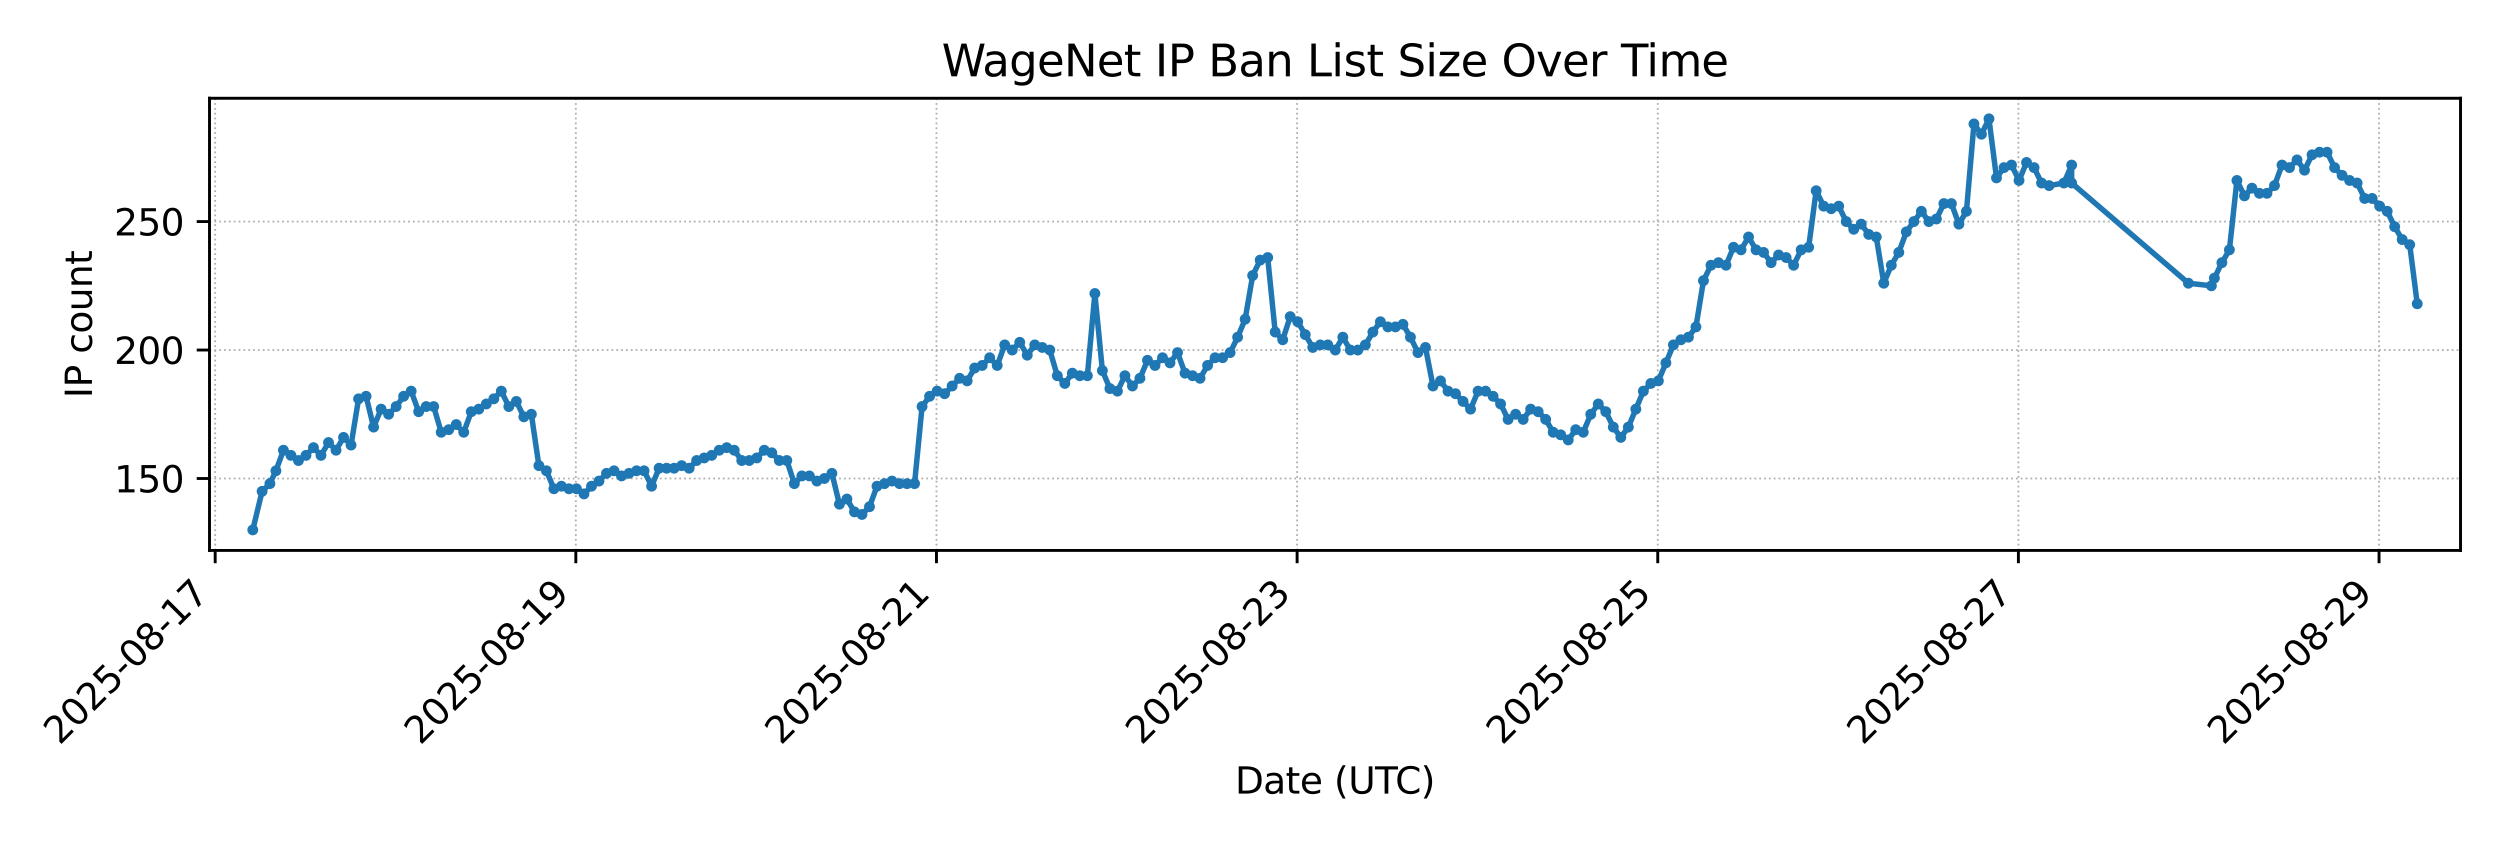<?xml version="1.0" encoding="utf-8" standalone="no"?>
<!DOCTYPE svg PUBLIC "-//W3C//DTD SVG 1.1//EN"
  "http://www.w3.org/Graphics/SVG/1.1/DTD/svg11.dtd">
<svg xmlns:xlink="http://www.w3.org/1999/xlink" width="684pt" height="230.4pt" viewBox="0 0 684 230.4" xmlns="http://www.w3.org/2000/svg" version="1.1">
 <defs>
  <style type="text/css">*{stroke-linejoin: round; stroke-linecap: butt}</style>
 </defs>
 <g id="figure_1">
  <g id="patch_1">
   <path d="M 0 230.4 
L 684 230.4 
L 684 0 
L 0 0 
z
" style="fill: #ffffff"/>
  </g>
  <g id="axes_1">
   <g id="patch_2">
    <path d="M 57.32 150.599 
L 673.2 150.599 
L 673.2 26.88 
L 57.32 26.88 
z
" style="fill: #ffffff"/>
   </g>
   <g id="matplotlib.axis_1">
    <g id="xtick_1">
     <g id="line2d_1">
      <path d="M 58.873 150.599 
L 58.873 26.88 
" clip-path="url(#p9d36c91054)" style="fill: none; stroke-dasharray: 0.5,0.825; stroke-dashoffset: 0; stroke: #b0b0b0; stroke-width: 0.5"/>
     </g>
     <g id="line2d_2">
      <defs>
       <path id="m00c0dd3d7f" d="M 0 0 
L 0 3.5 
" style="stroke: #000000; stroke-width: 0.8"/>
      </defs>
      <g>
       <use xlink:href="#m00c0dd3d7f" x="58.873" y="150.599" style="stroke: #000000; stroke-width: 0.8"/>
      </g>
     </g>
     <g id="text_1">
      <!-- 2025-08-17 -->
      <g transform="translate(16.309 204.066)rotate(-45)scale(0.1 -0.1)">
       <defs>
        <path id="DejaVuSans-32" d="M 1228 531 
L 3431 531 
L 3431 0 
L 469 0 
L 469 531 
Q 828 903 1448 1529 
Q 2069 2156 2228 2338 
Q 2531 2678 2651 2914 
Q 2772 3150 2772 3378 
Q 2772 3750 2511 3984 
Q 2250 4219 1831 4219 
Q 1534 4219 1204 4116 
Q 875 4013 500 3803 
L 500 4441 
Q 881 4594 1212 4672 
Q 1544 4750 1819 4750 
Q 2544 4750 2975 4387 
Q 3406 4025 3406 3419 
Q 3406 3131 3298 2873 
Q 3191 2616 2906 2266 
Q 2828 2175 2409 1742 
Q 1991 1309 1228 531 
z
" transform="scale(0.016)"/>
        <path id="DejaVuSans-30" d="M 2034 4250 
Q 1547 4250 1301 3770 
Q 1056 3291 1056 2328 
Q 1056 1369 1301 889 
Q 1547 409 2034 409 
Q 2525 409 2770 889 
Q 3016 1369 3016 2328 
Q 3016 3291 2770 3770 
Q 2525 4250 2034 4250 
z
M 2034 4750 
Q 2819 4750 3233 4129 
Q 3647 3509 3647 2328 
Q 3647 1150 3233 529 
Q 2819 -91 2034 -91 
Q 1250 -91 836 529 
Q 422 1150 422 2328 
Q 422 3509 836 4129 
Q 1250 4750 2034 4750 
z
" transform="scale(0.016)"/>
        <path id="DejaVuSans-35" d="M 691 4666 
L 3169 4666 
L 3169 4134 
L 1269 4134 
L 1269 2991 
Q 1406 3038 1543 3061 
Q 1681 3084 1819 3084 
Q 2600 3084 3056 2656 
Q 3513 2228 3513 1497 
Q 3513 744 3044 326 
Q 2575 -91 1722 -91 
Q 1428 -91 1123 -41 
Q 819 9 494 109 
L 494 744 
Q 775 591 1075 516 
Q 1375 441 1709 441 
Q 2250 441 2565 725 
Q 2881 1009 2881 1497 
Q 2881 1984 2565 2268 
Q 2250 2553 1709 2553 
Q 1456 2553 1204 2497 
Q 953 2441 691 2322 
L 691 4666 
z
" transform="scale(0.016)"/>
        <path id="DejaVuSans-2d" d="M 313 2009 
L 1997 2009 
L 1997 1497 
L 313 1497 
L 313 2009 
z
" transform="scale(0.016)"/>
        <path id="DejaVuSans-38" d="M 2034 2216 
Q 1584 2216 1326 1975 
Q 1069 1734 1069 1313 
Q 1069 891 1326 650 
Q 1584 409 2034 409 
Q 2484 409 2743 651 
Q 3003 894 3003 1313 
Q 3003 1734 2745 1975 
Q 2488 2216 2034 2216 
z
M 1403 2484 
Q 997 2584 770 2862 
Q 544 3141 544 3541 
Q 544 4100 942 4425 
Q 1341 4750 2034 4750 
Q 2731 4750 3128 4425 
Q 3525 4100 3525 3541 
Q 3525 3141 3298 2862 
Q 3072 2584 2669 2484 
Q 3125 2378 3379 2068 
Q 3634 1759 3634 1313 
Q 3634 634 3220 271 
Q 2806 -91 2034 -91 
Q 1263 -91 848 271 
Q 434 634 434 1313 
Q 434 1759 690 2068 
Q 947 2378 1403 2484 
z
M 1172 3481 
Q 1172 3119 1398 2916 
Q 1625 2713 2034 2713 
Q 2441 2713 2670 2916 
Q 2900 3119 2900 3481 
Q 2900 3844 2670 4047 
Q 2441 4250 2034 4250 
Q 1625 4250 1398 4047 
Q 1172 3844 1172 3481 
z
" transform="scale(0.016)"/>
        <path id="DejaVuSans-31" d="M 794 531 
L 1825 531 
L 1825 4091 
L 703 3866 
L 703 4441 
L 1819 4666 
L 2450 4666 
L 2450 531 
L 3481 531 
L 3481 0 
L 794 0 
L 794 531 
z
" transform="scale(0.016)"/>
        <path id="DejaVuSans-37" d="M 525 4666 
L 3525 4666 
L 3525 4397 
L 1831 0 
L 1172 0 
L 2766 4134 
L 525 4134 
L 525 4666 
z
" transform="scale(0.016)"/>
       </defs>
       <use xlink:href="#DejaVuSans-32"/>
       <use xlink:href="#DejaVuSans-30" x="63.623"/>
       <use xlink:href="#DejaVuSans-32" x="127.246"/>
       <use xlink:href="#DejaVuSans-35" x="190.869"/>
       <use xlink:href="#DejaVuSans-2d" x="254.492"/>
       <use xlink:href="#DejaVuSans-30" x="290.576"/>
       <use xlink:href="#DejaVuSans-38" x="354.199"/>
       <use xlink:href="#DejaVuSans-2d" x="417.822"/>
       <use xlink:href="#DejaVuSans-31" x="453.906"/>
       <use xlink:href="#DejaVuSans-37" x="517.529"/>
      </g>
     </g>
    </g>
    <g id="xtick_2">
     <g id="line2d_3">
      <path d="M 157.545 150.599 
L 157.545 26.88 
" clip-path="url(#p9d36c91054)" style="fill: none; stroke-dasharray: 0.5,0.825; stroke-dashoffset: 0; stroke: #b0b0b0; stroke-width: 0.5"/>
     </g>
     <g id="line2d_4">
      <g>
       <use xlink:href="#m00c0dd3d7f" x="157.545" y="150.599" style="stroke: #000000; stroke-width: 0.8"/>
      </g>
     </g>
     <g id="text_2">
      <!-- 2025-08-19 -->
      <g transform="translate(114.981 204.066)rotate(-45)scale(0.1 -0.1)">
       <defs>
        <path id="DejaVuSans-39" d="M 703 97 
L 703 672 
Q 941 559 1184 500 
Q 1428 441 1663 441 
Q 2288 441 2617 861 
Q 2947 1281 2994 2138 
Q 2813 1869 2534 1725 
Q 2256 1581 1919 1581 
Q 1219 1581 811 2004 
Q 403 2428 403 3163 
Q 403 3881 828 4315 
Q 1253 4750 1959 4750 
Q 2769 4750 3195 4129 
Q 3622 3509 3622 2328 
Q 3622 1225 3098 567 
Q 2575 -91 1691 -91 
Q 1453 -91 1209 -44 
Q 966 3 703 97 
z
M 1959 2075 
Q 2384 2075 2632 2365 
Q 2881 2656 2881 3163 
Q 2881 3666 2632 3958 
Q 2384 4250 1959 4250 
Q 1534 4250 1286 3958 
Q 1038 3666 1038 3163 
Q 1038 2656 1286 2365 
Q 1534 2075 1959 2075 
z
" transform="scale(0.016)"/>
       </defs>
       <use xlink:href="#DejaVuSans-32"/>
       <use xlink:href="#DejaVuSans-30" x="63.623"/>
       <use xlink:href="#DejaVuSans-32" x="127.246"/>
       <use xlink:href="#DejaVuSans-35" x="190.869"/>
       <use xlink:href="#DejaVuSans-2d" x="254.492"/>
       <use xlink:href="#DejaVuSans-30" x="290.576"/>
       <use xlink:href="#DejaVuSans-38" x="354.199"/>
       <use xlink:href="#DejaVuSans-2d" x="417.822"/>
       <use xlink:href="#DejaVuSans-31" x="453.906"/>
       <use xlink:href="#DejaVuSans-39" x="517.529"/>
      </g>
     </g>
    </g>
    <g id="xtick_3">
     <g id="line2d_5">
      <path d="M 256.218 150.599 
L 256.218 26.88 
" clip-path="url(#p9d36c91054)" style="fill: none; stroke-dasharray: 0.5,0.825; stroke-dashoffset: 0; stroke: #b0b0b0; stroke-width: 0.5"/>
     </g>
     <g id="line2d_6">
      <g>
       <use xlink:href="#m00c0dd3d7f" x="256.218" y="150.599" style="stroke: #000000; stroke-width: 0.8"/>
      </g>
     </g>
     <g id="text_3">
      <!-- 2025-08-21 -->
      <g transform="translate(213.653 204.066)rotate(-45)scale(0.1 -0.1)">
       <use xlink:href="#DejaVuSans-32"/>
       <use xlink:href="#DejaVuSans-30" x="63.623"/>
       <use xlink:href="#DejaVuSans-32" x="127.246"/>
       <use xlink:href="#DejaVuSans-35" x="190.869"/>
       <use xlink:href="#DejaVuSans-2d" x="254.492"/>
       <use xlink:href="#DejaVuSans-30" x="290.576"/>
       <use xlink:href="#DejaVuSans-38" x="354.199"/>
       <use xlink:href="#DejaVuSans-2d" x="417.822"/>
       <use xlink:href="#DejaVuSans-32" x="453.906"/>
       <use xlink:href="#DejaVuSans-31" x="517.529"/>
      </g>
     </g>
    </g>
    <g id="xtick_4">
     <g id="line2d_7">
      <path d="M 354.89 150.599 
L 354.89 26.88 
" clip-path="url(#p9d36c91054)" style="fill: none; stroke-dasharray: 0.5,0.825; stroke-dashoffset: 0; stroke: #b0b0b0; stroke-width: 0.5"/>
     </g>
     <g id="line2d_8">
      <g>
       <use xlink:href="#m00c0dd3d7f" x="354.89" y="150.599" style="stroke: #000000; stroke-width: 0.8"/>
      </g>
     </g>
     <g id="text_4">
      <!-- 2025-08-23 -->
      <g transform="translate(312.325 204.066)rotate(-45)scale(0.1 -0.1)">
       <defs>
        <path id="DejaVuSans-33" d="M 2597 2516 
Q 3050 2419 3304 2112 
Q 3559 1806 3559 1356 
Q 3559 666 3084 287 
Q 2609 -91 1734 -91 
Q 1441 -91 1130 -33 
Q 819 25 488 141 
L 488 750 
Q 750 597 1062 519 
Q 1375 441 1716 441 
Q 2309 441 2620 675 
Q 2931 909 2931 1356 
Q 2931 1769 2642 2001 
Q 2353 2234 1838 2234 
L 1294 2234 
L 1294 2753 
L 1863 2753 
Q 2328 2753 2575 2939 
Q 2822 3125 2822 3475 
Q 2822 3834 2567 4026 
Q 2313 4219 1838 4219 
Q 1578 4219 1281 4162 
Q 984 4106 628 3988 
L 628 4550 
Q 988 4650 1302 4700 
Q 1616 4750 1894 4750 
Q 2613 4750 3031 4423 
Q 3450 4097 3450 3541 
Q 3450 3153 3228 2886 
Q 3006 2619 2597 2516 
z
" transform="scale(0.016)"/>
       </defs>
       <use xlink:href="#DejaVuSans-32"/>
       <use xlink:href="#DejaVuSans-30" x="63.623"/>
       <use xlink:href="#DejaVuSans-32" x="127.246"/>
       <use xlink:href="#DejaVuSans-35" x="190.869"/>
       <use xlink:href="#DejaVuSans-2d" x="254.492"/>
       <use xlink:href="#DejaVuSans-30" x="290.576"/>
       <use xlink:href="#DejaVuSans-38" x="354.199"/>
       <use xlink:href="#DejaVuSans-2d" x="417.822"/>
       <use xlink:href="#DejaVuSans-32" x="453.906"/>
       <use xlink:href="#DejaVuSans-33" x="517.529"/>
      </g>
     </g>
    </g>
    <g id="xtick_5">
     <g id="line2d_9">
      <path d="M 453.562 150.599 
L 453.562 26.88 
" clip-path="url(#p9d36c91054)" style="fill: none; stroke-dasharray: 0.5,0.825; stroke-dashoffset: 0; stroke: #b0b0b0; stroke-width: 0.5"/>
     </g>
     <g id="line2d_10">
      <g>
       <use xlink:href="#m00c0dd3d7f" x="453.562" y="150.599" style="stroke: #000000; stroke-width: 0.8"/>
      </g>
     </g>
     <g id="text_5">
      <!-- 2025-08-25 -->
      <g transform="translate(410.997 204.066)rotate(-45)scale(0.1 -0.1)">
       <use xlink:href="#DejaVuSans-32"/>
       <use xlink:href="#DejaVuSans-30" x="63.623"/>
       <use xlink:href="#DejaVuSans-32" x="127.246"/>
       <use xlink:href="#DejaVuSans-35" x="190.869"/>
       <use xlink:href="#DejaVuSans-2d" x="254.492"/>
       <use xlink:href="#DejaVuSans-30" x="290.576"/>
       <use xlink:href="#DejaVuSans-38" x="354.199"/>
       <use xlink:href="#DejaVuSans-2d" x="417.822"/>
       <use xlink:href="#DejaVuSans-32" x="453.906"/>
       <use xlink:href="#DejaVuSans-35" x="517.529"/>
      </g>
     </g>
    </g>
    <g id="xtick_6">
     <g id="line2d_11">
      <path d="M 552.234 150.599 
L 552.234 26.88 
" clip-path="url(#p9d36c91054)" style="fill: none; stroke-dasharray: 0.5,0.825; stroke-dashoffset: 0; stroke: #b0b0b0; stroke-width: 0.5"/>
     </g>
     <g id="line2d_12">
      <g>
       <use xlink:href="#m00c0dd3d7f" x="552.234" y="150.599" style="stroke: #000000; stroke-width: 0.8"/>
      </g>
     </g>
     <g id="text_6">
      <!-- 2025-08-27 -->
      <g transform="translate(509.669 204.066)rotate(-45)scale(0.1 -0.1)">
       <use xlink:href="#DejaVuSans-32"/>
       <use xlink:href="#DejaVuSans-30" x="63.623"/>
       <use xlink:href="#DejaVuSans-32" x="127.246"/>
       <use xlink:href="#DejaVuSans-35" x="190.869"/>
       <use xlink:href="#DejaVuSans-2d" x="254.492"/>
       <use xlink:href="#DejaVuSans-30" x="290.576"/>
       <use xlink:href="#DejaVuSans-38" x="354.199"/>
       <use xlink:href="#DejaVuSans-2d" x="417.822"/>
       <use xlink:href="#DejaVuSans-32" x="453.906"/>
       <use xlink:href="#DejaVuSans-37" x="517.529"/>
      </g>
     </g>
    </g>
    <g id="xtick_7">
     <g id="line2d_13">
      <path d="M 650.906 150.599 
L 650.906 26.88 
" clip-path="url(#p9d36c91054)" style="fill: none; stroke-dasharray: 0.5,0.825; stroke-dashoffset: 0; stroke: #b0b0b0; stroke-width: 0.5"/>
     </g>
     <g id="line2d_14">
      <g>
       <use xlink:href="#m00c0dd3d7f" x="650.906" y="150.599" style="stroke: #000000; stroke-width: 0.8"/>
      </g>
     </g>
     <g id="text_7">
      <!-- 2025-08-29 -->
      <g transform="translate(608.341 204.066)rotate(-45)scale(0.1 -0.1)">
       <use xlink:href="#DejaVuSans-32"/>
       <use xlink:href="#DejaVuSans-30" x="63.623"/>
       <use xlink:href="#DejaVuSans-32" x="127.246"/>
       <use xlink:href="#DejaVuSans-35" x="190.869"/>
       <use xlink:href="#DejaVuSans-2d" x="254.492"/>
       <use xlink:href="#DejaVuSans-30" x="290.576"/>
       <use xlink:href="#DejaVuSans-38" x="354.199"/>
       <use xlink:href="#DejaVuSans-2d" x="417.822"/>
       <use xlink:href="#DejaVuSans-32" x="453.906"/>
       <use xlink:href="#DejaVuSans-39" x="517.529"/>
      </g>
     </g>
    </g>
    <g id="text_8">
     <!-- Date (UTC) -->
     <g transform="translate(337.908 217.135)scale(0.1 -0.1)">
      <defs>
       <path id="DejaVuSans-44" d="M 1259 4147 
L 1259 519 
L 2022 519 
Q 2988 519 3436 956 
Q 3884 1394 3884 2338 
Q 3884 3275 3436 3711 
Q 2988 4147 2022 4147 
L 1259 4147 
z
M 628 4666 
L 1925 4666 
Q 3281 4666 3915 4102 
Q 4550 3538 4550 2338 
Q 4550 1131 3912 565 
Q 3275 0 1925 0 
L 628 0 
L 628 4666 
z
" transform="scale(0.016)"/>
       <path id="DejaVuSans-61" d="M 2194 1759 
Q 1497 1759 1228 1600 
Q 959 1441 959 1056 
Q 959 750 1161 570 
Q 1363 391 1709 391 
Q 2188 391 2477 730 
Q 2766 1069 2766 1631 
L 2766 1759 
L 2194 1759 
z
M 3341 1997 
L 3341 0 
L 2766 0 
L 2766 531 
Q 2569 213 2275 61 
Q 1981 -91 1556 -91 
Q 1019 -91 701 211 
Q 384 513 384 1019 
Q 384 1609 779 1909 
Q 1175 2209 1959 2209 
L 2766 2209 
L 2766 2266 
Q 2766 2663 2505 2880 
Q 2244 3097 1772 3097 
Q 1472 3097 1187 3025 
Q 903 2953 641 2809 
L 641 3341 
Q 956 3463 1253 3523 
Q 1550 3584 1831 3584 
Q 2591 3584 2966 3190 
Q 3341 2797 3341 1997 
z
" transform="scale(0.016)"/>
       <path id="DejaVuSans-74" d="M 1172 4494 
L 1172 3500 
L 2356 3500 
L 2356 3053 
L 1172 3053 
L 1172 1153 
Q 1172 725 1289 603 
Q 1406 481 1766 481 
L 2356 481 
L 2356 0 
L 1766 0 
Q 1100 0 847 248 
Q 594 497 594 1153 
L 594 3053 
L 172 3053 
L 172 3500 
L 594 3500 
L 594 4494 
L 1172 4494 
z
" transform="scale(0.016)"/>
       <path id="DejaVuSans-65" d="M 3597 1894 
L 3597 1613 
L 953 1613 
Q 991 1019 1311 708 
Q 1631 397 2203 397 
Q 2534 397 2845 478 
Q 3156 559 3463 722 
L 3463 178 
Q 3153 47 2828 -22 
Q 2503 -91 2169 -91 
Q 1331 -91 842 396 
Q 353 884 353 1716 
Q 353 2575 817 3079 
Q 1281 3584 2069 3584 
Q 2775 3584 3186 3129 
Q 3597 2675 3597 1894 
z
M 3022 2063 
Q 3016 2534 2758 2815 
Q 2500 3097 2075 3097 
Q 1594 3097 1305 2825 
Q 1016 2553 972 2059 
L 3022 2063 
z
" transform="scale(0.016)"/>
       <path id="DejaVuSans-20" transform="scale(0.016)"/>
       <path id="DejaVuSans-28" d="M 1984 4856 
Q 1566 4138 1362 3434 
Q 1159 2731 1159 2009 
Q 1159 1288 1364 580 
Q 1569 -128 1984 -844 
L 1484 -844 
Q 1016 -109 783 600 
Q 550 1309 550 2009 
Q 550 2706 781 3412 
Q 1013 4119 1484 4856 
L 1984 4856 
z
" transform="scale(0.016)"/>
       <path id="DejaVuSans-55" d="M 556 4666 
L 1191 4666 
L 1191 1831 
Q 1191 1081 1462 751 
Q 1734 422 2344 422 
Q 2950 422 3222 751 
Q 3494 1081 3494 1831 
L 3494 4666 
L 4128 4666 
L 4128 1753 
Q 4128 841 3676 375 
Q 3225 -91 2344 -91 
Q 1459 -91 1007 375 
Q 556 841 556 1753 
L 556 4666 
z
" transform="scale(0.016)"/>
       <path id="DejaVuSans-54" d="M -19 4666 
L 3928 4666 
L 3928 4134 
L 2272 4134 
L 2272 0 
L 1638 0 
L 1638 4134 
L -19 4134 
L -19 4666 
z
" transform="scale(0.016)"/>
       <path id="DejaVuSans-43" d="M 4122 4306 
L 4122 3641 
Q 3803 3938 3442 4084 
Q 3081 4231 2675 4231 
Q 1875 4231 1450 3742 
Q 1025 3253 1025 2328 
Q 1025 1406 1450 917 
Q 1875 428 2675 428 
Q 3081 428 3442 575 
Q 3803 722 4122 1019 
L 4122 359 
Q 3791 134 3420 21 
Q 3050 -91 2638 -91 
Q 1578 -91 968 557 
Q 359 1206 359 2328 
Q 359 3453 968 4101 
Q 1578 4750 2638 4750 
Q 3056 4750 3426 4639 
Q 3797 4528 4122 4306 
z
" transform="scale(0.016)"/>
       <path id="DejaVuSans-29" d="M 513 4856 
L 1013 4856 
Q 1481 4119 1714 3412 
Q 1947 2706 1947 2009 
Q 1947 1309 1714 600 
Q 1481 -109 1013 -844 
L 513 -844 
Q 928 -128 1133 580 
Q 1338 1288 1338 2009 
Q 1338 2731 1133 3434 
Q 928 4138 513 4856 
z
" transform="scale(0.016)"/>
      </defs>
      <use xlink:href="#DejaVuSans-44"/>
      <use xlink:href="#DejaVuSans-61" x="77.002"/>
      <use xlink:href="#DejaVuSans-74" x="138.281"/>
      <use xlink:href="#DejaVuSans-65" x="177.49"/>
      <use xlink:href="#DejaVuSans-20" x="239.014"/>
      <use xlink:href="#DejaVuSans-28" x="270.801"/>
      <use xlink:href="#DejaVuSans-55" x="309.814"/>
      <use xlink:href="#DejaVuSans-54" x="383.008"/>
      <use xlink:href="#DejaVuSans-43" x="438.217"/>
      <use xlink:href="#DejaVuSans-29" x="508.041"/>
     </g>
    </g>
   </g>
   <g id="matplotlib.axis_2">
    <g id="ytick_1">
     <g id="line2d_15">
      <path d="M 57.32 130.917 
L 673.2 130.917 
" clip-path="url(#p9d36c91054)" style="fill: none; stroke-dasharray: 0.5,0.825; stroke-dashoffset: 0; stroke: #b0b0b0; stroke-width: 0.5"/>
     </g>
     <g id="line2d_16">
      <defs>
       <path id="m0e0ccbe84e" d="M 0 0 
L -3.5 0 
" style="stroke: #000000; stroke-width: 0.8"/>
      </defs>
      <g>
       <use xlink:href="#m0e0ccbe84e" x="57.32" y="130.917" style="stroke: #000000; stroke-width: 0.8"/>
      </g>
     </g>
     <g id="text_9">
      <!-- 150 -->
      <g transform="translate(31.232 134.716)scale(0.1 -0.1)">
       <use xlink:href="#DejaVuSans-31"/>
       <use xlink:href="#DejaVuSans-35" x="63.623"/>
       <use xlink:href="#DejaVuSans-30" x="127.246"/>
      </g>
     </g>
    </g>
    <g id="ytick_2">
     <g id="line2d_17">
      <path d="M 57.32 95.769 
L 673.2 95.769 
" clip-path="url(#p9d36c91054)" style="fill: none; stroke-dasharray: 0.5,0.825; stroke-dashoffset: 0; stroke: #b0b0b0; stroke-width: 0.5"/>
     </g>
     <g id="line2d_18">
      <g>
       <use xlink:href="#m0e0ccbe84e" x="57.32" y="95.769" style="stroke: #000000; stroke-width: 0.8"/>
      </g>
     </g>
     <g id="text_10">
      <!-- 200 -->
      <g transform="translate(31.232 99.568)scale(0.1 -0.1)">
       <use xlink:href="#DejaVuSans-32"/>
       <use xlink:href="#DejaVuSans-30" x="63.623"/>
       <use xlink:href="#DejaVuSans-30" x="127.246"/>
      </g>
     </g>
    </g>
    <g id="ytick_3">
     <g id="line2d_19">
      <path d="M 57.32 60.622 
L 673.2 60.622 
" clip-path="url(#p9d36c91054)" style="fill: none; stroke-dasharray: 0.5,0.825; stroke-dashoffset: 0; stroke: #b0b0b0; stroke-width: 0.5"/>
     </g>
     <g id="line2d_20">
      <g>
       <use xlink:href="#m0e0ccbe84e" x="57.32" y="60.622" style="stroke: #000000; stroke-width: 0.8"/>
      </g>
     </g>
     <g id="text_11">
      <!-- 250 -->
      <g transform="translate(31.232 64.421)scale(0.1 -0.1)">
       <use xlink:href="#DejaVuSans-32"/>
       <use xlink:href="#DejaVuSans-35" x="63.623"/>
       <use xlink:href="#DejaVuSans-30" x="127.246"/>
      </g>
     </g>
    </g>
    <g id="text_12">
     <!-- IP count -->
     <g transform="translate(25.153 108.925)rotate(-90)scale(0.1 -0.1)">
      <defs>
       <path id="DejaVuSans-49" d="M 628 4666 
L 1259 4666 
L 1259 0 
L 628 0 
L 628 4666 
z
" transform="scale(0.016)"/>
       <path id="DejaVuSans-50" d="M 1259 4147 
L 1259 2394 
L 2053 2394 
Q 2494 2394 2734 2622 
Q 2975 2850 2975 3272 
Q 2975 3691 2734 3919 
Q 2494 4147 2053 4147 
L 1259 4147 
z
M 628 4666 
L 2053 4666 
Q 2838 4666 3239 4311 
Q 3641 3956 3641 3272 
Q 3641 2581 3239 2228 
Q 2838 1875 2053 1875 
L 1259 1875 
L 1259 0 
L 628 0 
L 628 4666 
z
" transform="scale(0.016)"/>
       <path id="DejaVuSans-63" d="M 3122 3366 
L 3122 2828 
Q 2878 2963 2633 3030 
Q 2388 3097 2138 3097 
Q 1578 3097 1268 2742 
Q 959 2388 959 1747 
Q 959 1106 1268 751 
Q 1578 397 2138 397 
Q 2388 397 2633 464 
Q 2878 531 3122 666 
L 3122 134 
Q 2881 22 2623 -34 
Q 2366 -91 2075 -91 
Q 1284 -91 818 406 
Q 353 903 353 1747 
Q 353 2603 823 3093 
Q 1294 3584 2113 3584 
Q 2378 3584 2631 3529 
Q 2884 3475 3122 3366 
z
" transform="scale(0.016)"/>
       <path id="DejaVuSans-6f" d="M 1959 3097 
Q 1497 3097 1228 2736 
Q 959 2375 959 1747 
Q 959 1119 1226 758 
Q 1494 397 1959 397 
Q 2419 397 2687 759 
Q 2956 1122 2956 1747 
Q 2956 2369 2687 2733 
Q 2419 3097 1959 3097 
z
M 1959 3584 
Q 2709 3584 3137 3096 
Q 3566 2609 3566 1747 
Q 3566 888 3137 398 
Q 2709 -91 1959 -91 
Q 1206 -91 779 398 
Q 353 888 353 1747 
Q 353 2609 779 3096 
Q 1206 3584 1959 3584 
z
" transform="scale(0.016)"/>
       <path id="DejaVuSans-75" d="M 544 1381 
L 544 3500 
L 1119 3500 
L 1119 1403 
Q 1119 906 1312 657 
Q 1506 409 1894 409 
Q 2359 409 2629 706 
Q 2900 1003 2900 1516 
L 2900 3500 
L 3475 3500 
L 3475 0 
L 2900 0 
L 2900 538 
Q 2691 219 2414 64 
Q 2138 -91 1772 -91 
Q 1169 -91 856 284 
Q 544 659 544 1381 
z
M 1991 3584 
L 1991 3584 
z
" transform="scale(0.016)"/>
       <path id="DejaVuSans-6e" d="M 3513 2113 
L 3513 0 
L 2938 0 
L 2938 2094 
Q 2938 2591 2744 2837 
Q 2550 3084 2163 3084 
Q 1697 3084 1428 2787 
Q 1159 2491 1159 1978 
L 1159 0 
L 581 0 
L 581 3500 
L 1159 3500 
L 1159 2956 
Q 1366 3272 1645 3428 
Q 1925 3584 2291 3584 
Q 2894 3584 3203 3211 
Q 3513 2838 3513 2113 
z
" transform="scale(0.016)"/>
      </defs>
      <use xlink:href="#DejaVuSans-49"/>
      <use xlink:href="#DejaVuSans-50" x="29.492"/>
      <use xlink:href="#DejaVuSans-20" x="89.795"/>
      <use xlink:href="#DejaVuSans-63" x="121.582"/>
      <use xlink:href="#DejaVuSans-6f" x="176.562"/>
      <use xlink:href="#DejaVuSans-75" x="237.744"/>
      <use xlink:href="#DejaVuSans-6e" x="301.123"/>
      <use xlink:href="#DejaVuSans-74" x="364.502"/>
     </g>
    </g>
   </g>
   <g id="line2d_21">
    <path d="M 69.164 144.976 
L 71.71 134.432 
L 73.846 132.323 
L 75.491 128.808 
L 77.546 123.184 
L 81.658 125.996 
L 83.713 124.59 
L 85.769 122.481 
L 87.825 124.59 
L 89.88 121.075 
L 91.936 123.184 
L 93.992 119.67 
L 96.047 121.778 
L 98.103 109.125 
L 100.159 108.422 
L 102.214 116.858 
L 104.27 111.937 
L 106.326 113.343 
L 108.381 111.234 
L 110.437 108.422 
L 112.493 107.016 
L 114.548 112.64 
L 116.604 111.234 
L 118.66 111.234 
L 120.715 118.264 
L 122.771 117.561 
L 124.827 116.155 
L 126.882 118.264 
L 128.938 112.64 
L 130.994 111.937 
L 135.105 109.125 
L 137.161 107.016 
L 139.216 111.234 
L 141.273 109.828 
L 143.328 114.046 
L 145.384 113.343 
L 147.439 127.402 
L 149.495 128.808 
L 151.55 133.729 
L 153.606 133.026 
L 155.662 133.729 
L 157.717 133.729 
L 159.773 135.134 
L 161.829 133.026 
L 163.884 131.62 
L 165.94 129.511 
L 167.996 128.808 
L 170.051 130.214 
L 174.163 128.808 
L 176.218 128.808 
L 178.274 133.026 
L 180.33 128.105 
L 184.441 128.105 
L 186.497 127.402 
L 188.552 128.105 
L 190.608 125.996 
L 194.719 124.59 
L 196.775 123.184 
L 198.831 122.481 
L 200.886 123.184 
L 202.942 125.996 
L 204.998 125.996 
L 207.053 125.293 
L 209.109 123.184 
L 211.165 123.887 
L 213.22 125.996 
L 215.276 125.996 
L 217.332 132.323 
L 219.387 130.214 
L 221.443 130.214 
L 223.499 131.62 
L 225.554 130.917 
L 227.61 129.511 
L 229.666 137.946 
L 231.721 136.54 
L 233.778 140.055 
L 235.833 140.758 
L 237.888 138.649 
L 239.944 133.026 
L 244.055 131.62 
L 246.111 132.323 
L 250.222 132.323 
L 252.278 111.234 
L 254.334 108.422 
L 256.389 107.016 
L 258.445 107.719 
L 262.556 103.502 
L 264.612 104.205 
L 266.668 100.69 
L 268.723 99.987 
L 270.779 97.878 
L 272.835 99.987 
L 274.89 94.363 
L 276.946 95.769 
L 279.002 93.66 
L 281.057 97.175 
L 283.113 94.363 
L 287.224 95.769 
L 289.28 102.799 
L 291.336 104.908 
L 293.391 102.096 
L 295.447 102.799 
L 297.503 102.799 
L 299.558 80.304 
L 301.614 101.393 
L 303.67 106.313 
L 305.725 107.016 
L 307.781 102.799 
L 309.837 105.611 
L 311.892 103.502 
L 313.948 98.581 
L 316.004 99.987 
L 318.059 97.878 
L 320.115 99.284 
L 322.171 96.472 
L 324.226 102.096 
L 328.338 103.502 
L 330.393 99.987 
L 332.449 97.878 
L 334.505 97.878 
L 336.561 96.472 
L 338.616 92.254 
L 340.672 87.334 
L 342.728 75.384 
L 344.783 71.166 
L 346.839 70.463 
L 348.895 90.849 
L 350.95 92.957 
L 353.006 86.631 
L 355.062 88.037 
L 359.173 95.066 
L 361.229 94.363 
L 363.284 94.363 
L 365.34 95.769 
L 367.396 92.254 
L 369.451 95.769 
L 371.507 95.769 
L 373.563 94.363 
L 375.618 90.849 
L 377.674 88.037 
L 379.73 89.443 
L 381.785 89.443 
L 383.841 88.74 
L 385.897 92.254 
L 387.952 96.472 
L 390.008 95.066 
L 392.064 105.611 
L 394.119 104.205 
L 396.175 107.016 
L 398.231 107.719 
L 402.342 111.937 
L 404.398 107.016 
L 406.453 107.016 
L 408.509 108.422 
L 410.565 110.531 
L 412.62 114.749 
L 414.676 113.343 
L 416.732 114.749 
L 418.787 111.937 
L 420.843 112.64 
L 422.899 114.749 
L 424.954 118.264 
L 427.01 118.967 
L 429.066 120.372 
L 431.121 117.561 
L 433.177 118.264 
L 435.233 113.343 
L 437.288 110.531 
L 439.344 112.64 
L 441.4 116.858 
L 443.455 119.67 
L 445.511 116.858 
L 449.622 107.016 
L 451.678 104.908 
L 453.734 104.205 
L 457.845 94.363 
L 459.901 92.957 
L 461.956 92.254 
L 464.012 89.443 
L 466.068 76.79 
L 468.123 72.572 
L 470.179 71.869 
L 472.235 72.572 
L 474.29 67.651 
L 476.346 68.354 
L 478.402 64.839 
L 480.457 68.354 
L 482.513 69.057 
L 484.569 71.869 
L 486.624 69.76 
L 488.68 70.463 
L 490.736 72.572 
L 492.791 68.354 
L 494.847 67.651 
L 496.903 52.186 
L 498.958 56.404 
L 501.014 57.107 
L 503.07 56.404 
L 505.125 60.622 
L 507.181 62.73 
L 509.237 61.325 
L 511.292 64.136 
L 513.348 64.839 
L 515.404 77.492 
L 517.459 72.572 
L 519.515 69.057 
L 521.571 63.433 
L 525.682 57.81 
L 527.738 60.622 
L 529.793 59.919 
L 531.849 55.701 
L 533.905 55.701 
L 535.96 61.325 
L 538.016 57.81 
L 540.072 33.91 
L 542.127 36.721 
L 544.183 32.504 
L 546.239 48.671 
L 548.294 45.86 
L 550.35 45.157 
L 552.406 49.374 
L 554.461 44.454 
L 556.517 45.86 
L 558.573 50.077 
L 560.628 50.78 
L 564.677 50.077 
L 566.802 45.157 
L 566.802 50.077 
L 598.748 77.492 
L 605.033 78.195 
L 605.854 76.087 
L 607.909 71.869 
L 609.964 68.354 
L 612.02 49.374 
L 614.076 53.592 
L 616.131 51.483 
L 618.187 52.889 
L 620.243 52.889 
L 622.298 50.78 
L 624.354 45.157 
L 626.41 45.86 
L 628.465 43.751 
L 630.521 46.563 
L 632.577 42.345 
L 634.633 41.642 
L 636.688 41.642 
L 638.744 45.86 
L 640.799 47.969 
L 642.855 49.374 
L 644.911 50.077 
L 646.966 54.295 
L 649.022 54.295 
L 651.078 56.404 
L 653.134 57.81 
L 655.189 62.028 
L 657.245 65.542 
L 659.3 66.948 
L 661.356 83.116 
L 661.356 83.116 
" clip-path="url(#p9d36c91054)" style="fill: none; stroke: #1f77b4; stroke-width: 1.5; stroke-linecap: square"/>
    <defs>
     <path id="m6e85e67e17" d="M 0 1 
C 0.265 1 0.52 0.895 0.707 0.707 
C 0.895 0.52 1 0.265 1 0 
C 1 -0.265 0.895 -0.52 0.707 -0.707 
C 0.52 -0.895 0.265 -1 0 -1 
C -0.265 -1 -0.52 -0.895 -0.707 -0.707 
C -0.895 -0.52 -1 -0.265 -1 0 
C -1 0.265 -0.895 0.52 -0.707 0.707 
C -0.52 0.895 -0.265 1 0 1 
z
" style="stroke: #1f77b4"/>
    </defs>
    <g clip-path="url(#p9d36c91054)">
     <use xlink:href="#m6e85e67e17" x="69.164" y="144.976" style="fill: #1f77b4; stroke: #1f77b4"/>
     <use xlink:href="#m6e85e67e17" x="71.71" y="134.432" style="fill: #1f77b4; stroke: #1f77b4"/>
     <use xlink:href="#m6e85e67e17" x="73.846" y="132.323" style="fill: #1f77b4; stroke: #1f77b4"/>
     <use xlink:href="#m6e85e67e17" x="75.491" y="128.808" style="fill: #1f77b4; stroke: #1f77b4"/>
     <use xlink:href="#m6e85e67e17" x="77.546" y="123.184" style="fill: #1f77b4; stroke: #1f77b4"/>
     <use xlink:href="#m6e85e67e17" x="79.602" y="124.59" style="fill: #1f77b4; stroke: #1f77b4"/>
     <use xlink:href="#m6e85e67e17" x="81.658" y="125.996" style="fill: #1f77b4; stroke: #1f77b4"/>
     <use xlink:href="#m6e85e67e17" x="83.713" y="124.59" style="fill: #1f77b4; stroke: #1f77b4"/>
     <use xlink:href="#m6e85e67e17" x="85.769" y="122.481" style="fill: #1f77b4; stroke: #1f77b4"/>
     <use xlink:href="#m6e85e67e17" x="87.825" y="124.59" style="fill: #1f77b4; stroke: #1f77b4"/>
     <use xlink:href="#m6e85e67e17" x="89.88" y="121.075" style="fill: #1f77b4; stroke: #1f77b4"/>
     <use xlink:href="#m6e85e67e17" x="91.936" y="123.184" style="fill: #1f77b4; stroke: #1f77b4"/>
     <use xlink:href="#m6e85e67e17" x="93.992" y="119.67" style="fill: #1f77b4; stroke: #1f77b4"/>
     <use xlink:href="#m6e85e67e17" x="96.047" y="121.778" style="fill: #1f77b4; stroke: #1f77b4"/>
     <use xlink:href="#m6e85e67e17" x="98.103" y="109.125" style="fill: #1f77b4; stroke: #1f77b4"/>
     <use xlink:href="#m6e85e67e17" x="100.159" y="108.422" style="fill: #1f77b4; stroke: #1f77b4"/>
     <use xlink:href="#m6e85e67e17" x="102.214" y="116.858" style="fill: #1f77b4; stroke: #1f77b4"/>
     <use xlink:href="#m6e85e67e17" x="104.27" y="111.937" style="fill: #1f77b4; stroke: #1f77b4"/>
     <use xlink:href="#m6e85e67e17" x="106.326" y="113.343" style="fill: #1f77b4; stroke: #1f77b4"/>
     <use xlink:href="#m6e85e67e17" x="108.381" y="111.234" style="fill: #1f77b4; stroke: #1f77b4"/>
     <use xlink:href="#m6e85e67e17" x="110.437" y="108.422" style="fill: #1f77b4; stroke: #1f77b4"/>
     <use xlink:href="#m6e85e67e17" x="112.493" y="107.016" style="fill: #1f77b4; stroke: #1f77b4"/>
     <use xlink:href="#m6e85e67e17" x="114.548" y="112.64" style="fill: #1f77b4; stroke: #1f77b4"/>
     <use xlink:href="#m6e85e67e17" x="116.604" y="111.234" style="fill: #1f77b4; stroke: #1f77b4"/>
     <use xlink:href="#m6e85e67e17" x="118.66" y="111.234" style="fill: #1f77b4; stroke: #1f77b4"/>
     <use xlink:href="#m6e85e67e17" x="120.715" y="118.264" style="fill: #1f77b4; stroke: #1f77b4"/>
     <use xlink:href="#m6e85e67e17" x="122.771" y="117.561" style="fill: #1f77b4; stroke: #1f77b4"/>
     <use xlink:href="#m6e85e67e17" x="124.827" y="116.155" style="fill: #1f77b4; stroke: #1f77b4"/>
     <use xlink:href="#m6e85e67e17" x="126.882" y="118.264" style="fill: #1f77b4; stroke: #1f77b4"/>
     <use xlink:href="#m6e85e67e17" x="128.938" y="112.64" style="fill: #1f77b4; stroke: #1f77b4"/>
     <use xlink:href="#m6e85e67e17" x="130.994" y="111.937" style="fill: #1f77b4; stroke: #1f77b4"/>
     <use xlink:href="#m6e85e67e17" x="133.049" y="110.531" style="fill: #1f77b4; stroke: #1f77b4"/>
     <use xlink:href="#m6e85e67e17" x="135.105" y="109.125" style="fill: #1f77b4; stroke: #1f77b4"/>
     <use xlink:href="#m6e85e67e17" x="137.161" y="107.016" style="fill: #1f77b4; stroke: #1f77b4"/>
     <use xlink:href="#m6e85e67e17" x="139.216" y="111.234" style="fill: #1f77b4; stroke: #1f77b4"/>
     <use xlink:href="#m6e85e67e17" x="141.273" y="109.828" style="fill: #1f77b4; stroke: #1f77b4"/>
     <use xlink:href="#m6e85e67e17" x="143.328" y="114.046" style="fill: #1f77b4; stroke: #1f77b4"/>
     <use xlink:href="#m6e85e67e17" x="145.384" y="113.343" style="fill: #1f77b4; stroke: #1f77b4"/>
     <use xlink:href="#m6e85e67e17" x="147.439" y="127.402" style="fill: #1f77b4; stroke: #1f77b4"/>
     <use xlink:href="#m6e85e67e17" x="149.495" y="128.808" style="fill: #1f77b4; stroke: #1f77b4"/>
     <use xlink:href="#m6e85e67e17" x="151.55" y="133.729" style="fill: #1f77b4; stroke: #1f77b4"/>
     <use xlink:href="#m6e85e67e17" x="153.606" y="133.026" style="fill: #1f77b4; stroke: #1f77b4"/>
     <use xlink:href="#m6e85e67e17" x="155.662" y="133.729" style="fill: #1f77b4; stroke: #1f77b4"/>
     <use xlink:href="#m6e85e67e17" x="157.717" y="133.729" style="fill: #1f77b4; stroke: #1f77b4"/>
     <use xlink:href="#m6e85e67e17" x="159.773" y="135.134" style="fill: #1f77b4; stroke: #1f77b4"/>
     <use xlink:href="#m6e85e67e17" x="161.829" y="133.026" style="fill: #1f77b4; stroke: #1f77b4"/>
     <use xlink:href="#m6e85e67e17" x="163.884" y="131.62" style="fill: #1f77b4; stroke: #1f77b4"/>
     <use xlink:href="#m6e85e67e17" x="165.94" y="129.511" style="fill: #1f77b4; stroke: #1f77b4"/>
     <use xlink:href="#m6e85e67e17" x="167.996" y="128.808" style="fill: #1f77b4; stroke: #1f77b4"/>
     <use xlink:href="#m6e85e67e17" x="170.051" y="130.214" style="fill: #1f77b4; stroke: #1f77b4"/>
     <use xlink:href="#m6e85e67e17" x="172.107" y="129.511" style="fill: #1f77b4; stroke: #1f77b4"/>
     <use xlink:href="#m6e85e67e17" x="174.163" y="128.808" style="fill: #1f77b4; stroke: #1f77b4"/>
     <use xlink:href="#m6e85e67e17" x="176.218" y="128.808" style="fill: #1f77b4; stroke: #1f77b4"/>
     <use xlink:href="#m6e85e67e17" x="178.274" y="133.026" style="fill: #1f77b4; stroke: #1f77b4"/>
     <use xlink:href="#m6e85e67e17" x="180.33" y="128.105" style="fill: #1f77b4; stroke: #1f77b4"/>
     <use xlink:href="#m6e85e67e17" x="182.386" y="128.105" style="fill: #1f77b4; stroke: #1f77b4"/>
     <use xlink:href="#m6e85e67e17" x="184.441" y="128.105" style="fill: #1f77b4; stroke: #1f77b4"/>
     <use xlink:href="#m6e85e67e17" x="186.497" y="127.402" style="fill: #1f77b4; stroke: #1f77b4"/>
     <use xlink:href="#m6e85e67e17" x="188.552" y="128.105" style="fill: #1f77b4; stroke: #1f77b4"/>
     <use xlink:href="#m6e85e67e17" x="190.608" y="125.996" style="fill: #1f77b4; stroke: #1f77b4"/>
     <use xlink:href="#m6e85e67e17" x="192.664" y="125.293" style="fill: #1f77b4; stroke: #1f77b4"/>
     <use xlink:href="#m6e85e67e17" x="194.719" y="124.59" style="fill: #1f77b4; stroke: #1f77b4"/>
     <use xlink:href="#m6e85e67e17" x="196.775" y="123.184" style="fill: #1f77b4; stroke: #1f77b4"/>
     <use xlink:href="#m6e85e67e17" x="198.831" y="122.481" style="fill: #1f77b4; stroke: #1f77b4"/>
     <use xlink:href="#m6e85e67e17" x="200.886" y="123.184" style="fill: #1f77b4; stroke: #1f77b4"/>
     <use xlink:href="#m6e85e67e17" x="202.942" y="125.996" style="fill: #1f77b4; stroke: #1f77b4"/>
     <use xlink:href="#m6e85e67e17" x="204.998" y="125.996" style="fill: #1f77b4; stroke: #1f77b4"/>
     <use xlink:href="#m6e85e67e17" x="207.053" y="125.293" style="fill: #1f77b4; stroke: #1f77b4"/>
     <use xlink:href="#m6e85e67e17" x="209.109" y="123.184" style="fill: #1f77b4; stroke: #1f77b4"/>
     <use xlink:href="#m6e85e67e17" x="211.165" y="123.887" style="fill: #1f77b4; stroke: #1f77b4"/>
     <use xlink:href="#m6e85e67e17" x="213.22" y="125.996" style="fill: #1f77b4; stroke: #1f77b4"/>
     <use xlink:href="#m6e85e67e17" x="215.276" y="125.996" style="fill: #1f77b4; stroke: #1f77b4"/>
     <use xlink:href="#m6e85e67e17" x="217.332" y="132.323" style="fill: #1f77b4; stroke: #1f77b4"/>
     <use xlink:href="#m6e85e67e17" x="219.387" y="130.214" style="fill: #1f77b4; stroke: #1f77b4"/>
     <use xlink:href="#m6e85e67e17" x="221.443" y="130.214" style="fill: #1f77b4; stroke: #1f77b4"/>
     <use xlink:href="#m6e85e67e17" x="223.499" y="131.62" style="fill: #1f77b4; stroke: #1f77b4"/>
     <use xlink:href="#m6e85e67e17" x="225.554" y="130.917" style="fill: #1f77b4; stroke: #1f77b4"/>
     <use xlink:href="#m6e85e67e17" x="227.61" y="129.511" style="fill: #1f77b4; stroke: #1f77b4"/>
     <use xlink:href="#m6e85e67e17" x="229.666" y="137.946" style="fill: #1f77b4; stroke: #1f77b4"/>
     <use xlink:href="#m6e85e67e17" x="231.721" y="136.54" style="fill: #1f77b4; stroke: #1f77b4"/>
     <use xlink:href="#m6e85e67e17" x="233.778" y="140.055" style="fill: #1f77b4; stroke: #1f77b4"/>
     <use xlink:href="#m6e85e67e17" x="235.833" y="140.758" style="fill: #1f77b4; stroke: #1f77b4"/>
     <use xlink:href="#m6e85e67e17" x="237.888" y="138.649" style="fill: #1f77b4; stroke: #1f77b4"/>
     <use xlink:href="#m6e85e67e17" x="239.944" y="133.026" style="fill: #1f77b4; stroke: #1f77b4"/>
     <use xlink:href="#m6e85e67e17" x="242" y="132.323" style="fill: #1f77b4; stroke: #1f77b4"/>
     <use xlink:href="#m6e85e67e17" x="244.055" y="131.62" style="fill: #1f77b4; stroke: #1f77b4"/>
     <use xlink:href="#m6e85e67e17" x="246.111" y="132.323" style="fill: #1f77b4; stroke: #1f77b4"/>
     <use xlink:href="#m6e85e67e17" x="248.167" y="132.323" style="fill: #1f77b4; stroke: #1f77b4"/>
     <use xlink:href="#m6e85e67e17" x="250.222" y="132.323" style="fill: #1f77b4; stroke: #1f77b4"/>
     <use xlink:href="#m6e85e67e17" x="252.278" y="111.234" style="fill: #1f77b4; stroke: #1f77b4"/>
     <use xlink:href="#m6e85e67e17" x="254.334" y="108.422" style="fill: #1f77b4; stroke: #1f77b4"/>
     <use xlink:href="#m6e85e67e17" x="256.389" y="107.016" style="fill: #1f77b4; stroke: #1f77b4"/>
     <use xlink:href="#m6e85e67e17" x="258.445" y="107.719" style="fill: #1f77b4; stroke: #1f77b4"/>
     <use xlink:href="#m6e85e67e17" x="260.501" y="105.611" style="fill: #1f77b4; stroke: #1f77b4"/>
     <use xlink:href="#m6e85e67e17" x="262.556" y="103.502" style="fill: #1f77b4; stroke: #1f77b4"/>
     <use xlink:href="#m6e85e67e17" x="264.612" y="104.205" style="fill: #1f77b4; stroke: #1f77b4"/>
     <use xlink:href="#m6e85e67e17" x="266.668" y="100.69" style="fill: #1f77b4; stroke: #1f77b4"/>
     <use xlink:href="#m6e85e67e17" x="268.723" y="99.987" style="fill: #1f77b4; stroke: #1f77b4"/>
     <use xlink:href="#m6e85e67e17" x="270.779" y="97.878" style="fill: #1f77b4; stroke: #1f77b4"/>
     <use xlink:href="#m6e85e67e17" x="272.835" y="99.987" style="fill: #1f77b4; stroke: #1f77b4"/>
     <use xlink:href="#m6e85e67e17" x="274.89" y="94.363" style="fill: #1f77b4; stroke: #1f77b4"/>
     <use xlink:href="#m6e85e67e17" x="276.946" y="95.769" style="fill: #1f77b4; stroke: #1f77b4"/>
     <use xlink:href="#m6e85e67e17" x="279.002" y="93.66" style="fill: #1f77b4; stroke: #1f77b4"/>
     <use xlink:href="#m6e85e67e17" x="281.057" y="97.175" style="fill: #1f77b4; stroke: #1f77b4"/>
     <use xlink:href="#m6e85e67e17" x="283.113" y="94.363" style="fill: #1f77b4; stroke: #1f77b4"/>
     <use xlink:href="#m6e85e67e17" x="285.169" y="95.066" style="fill: #1f77b4; stroke: #1f77b4"/>
     <use xlink:href="#m6e85e67e17" x="287.224" y="95.769" style="fill: #1f77b4; stroke: #1f77b4"/>
     <use xlink:href="#m6e85e67e17" x="289.28" y="102.799" style="fill: #1f77b4; stroke: #1f77b4"/>
     <use xlink:href="#m6e85e67e17" x="291.336" y="104.908" style="fill: #1f77b4; stroke: #1f77b4"/>
     <use xlink:href="#m6e85e67e17" x="293.391" y="102.096" style="fill: #1f77b4; stroke: #1f77b4"/>
     <use xlink:href="#m6e85e67e17" x="295.447" y="102.799" style="fill: #1f77b4; stroke: #1f77b4"/>
     <use xlink:href="#m6e85e67e17" x="297.503" y="102.799" style="fill: #1f77b4; stroke: #1f77b4"/>
     <use xlink:href="#m6e85e67e17" x="299.558" y="80.304" style="fill: #1f77b4; stroke: #1f77b4"/>
     <use xlink:href="#m6e85e67e17" x="301.614" y="101.393" style="fill: #1f77b4; stroke: #1f77b4"/>
     <use xlink:href="#m6e85e67e17" x="303.67" y="106.313" style="fill: #1f77b4; stroke: #1f77b4"/>
     <use xlink:href="#m6e85e67e17" x="305.725" y="107.016" style="fill: #1f77b4; stroke: #1f77b4"/>
     <use xlink:href="#m6e85e67e17" x="307.781" y="102.799" style="fill: #1f77b4; stroke: #1f77b4"/>
     <use xlink:href="#m6e85e67e17" x="309.837" y="105.611" style="fill: #1f77b4; stroke: #1f77b4"/>
     <use xlink:href="#m6e85e67e17" x="311.892" y="103.502" style="fill: #1f77b4; stroke: #1f77b4"/>
     <use xlink:href="#m6e85e67e17" x="313.948" y="98.581" style="fill: #1f77b4; stroke: #1f77b4"/>
     <use xlink:href="#m6e85e67e17" x="316.004" y="99.987" style="fill: #1f77b4; stroke: #1f77b4"/>
     <use xlink:href="#m6e85e67e17" x="318.059" y="97.878" style="fill: #1f77b4; stroke: #1f77b4"/>
     <use xlink:href="#m6e85e67e17" x="320.115" y="99.284" style="fill: #1f77b4; stroke: #1f77b4"/>
     <use xlink:href="#m6e85e67e17" x="322.171" y="96.472" style="fill: #1f77b4; stroke: #1f77b4"/>
     <use xlink:href="#m6e85e67e17" x="324.226" y="102.096" style="fill: #1f77b4; stroke: #1f77b4"/>
     <use xlink:href="#m6e85e67e17" x="326.282" y="102.799" style="fill: #1f77b4; stroke: #1f77b4"/>
     <use xlink:href="#m6e85e67e17" x="328.338" y="103.502" style="fill: #1f77b4; stroke: #1f77b4"/>
     <use xlink:href="#m6e85e67e17" x="330.393" y="99.987" style="fill: #1f77b4; stroke: #1f77b4"/>
     <use xlink:href="#m6e85e67e17" x="332.449" y="97.878" style="fill: #1f77b4; stroke: #1f77b4"/>
     <use xlink:href="#m6e85e67e17" x="334.505" y="97.878" style="fill: #1f77b4; stroke: #1f77b4"/>
     <use xlink:href="#m6e85e67e17" x="336.561" y="96.472" style="fill: #1f77b4; stroke: #1f77b4"/>
     <use xlink:href="#m6e85e67e17" x="338.616" y="92.254" style="fill: #1f77b4; stroke: #1f77b4"/>
     <use xlink:href="#m6e85e67e17" x="340.672" y="87.334" style="fill: #1f77b4; stroke: #1f77b4"/>
     <use xlink:href="#m6e85e67e17" x="342.728" y="75.384" style="fill: #1f77b4; stroke: #1f77b4"/>
     <use xlink:href="#m6e85e67e17" x="344.783" y="71.166" style="fill: #1f77b4; stroke: #1f77b4"/>
     <use xlink:href="#m6e85e67e17" x="346.839" y="70.463" style="fill: #1f77b4; stroke: #1f77b4"/>
     <use xlink:href="#m6e85e67e17" x="348.895" y="90.849" style="fill: #1f77b4; stroke: #1f77b4"/>
     <use xlink:href="#m6e85e67e17" x="350.95" y="92.957" style="fill: #1f77b4; stroke: #1f77b4"/>
     <use xlink:href="#m6e85e67e17" x="353.006" y="86.631" style="fill: #1f77b4; stroke: #1f77b4"/>
     <use xlink:href="#m6e85e67e17" x="355.062" y="88.037" style="fill: #1f77b4; stroke: #1f77b4"/>
     <use xlink:href="#m6e85e67e17" x="357.117" y="91.551" style="fill: #1f77b4; stroke: #1f77b4"/>
     <use xlink:href="#m6e85e67e17" x="359.173" y="95.066" style="fill: #1f77b4; stroke: #1f77b4"/>
     <use xlink:href="#m6e85e67e17" x="361.229" y="94.363" style="fill: #1f77b4; stroke: #1f77b4"/>
     <use xlink:href="#m6e85e67e17" x="363.284" y="94.363" style="fill: #1f77b4; stroke: #1f77b4"/>
     <use xlink:href="#m6e85e67e17" x="365.34" y="95.769" style="fill: #1f77b4; stroke: #1f77b4"/>
     <use xlink:href="#m6e85e67e17" x="367.396" y="92.254" style="fill: #1f77b4; stroke: #1f77b4"/>
     <use xlink:href="#m6e85e67e17" x="369.451" y="95.769" style="fill: #1f77b4; stroke: #1f77b4"/>
     <use xlink:href="#m6e85e67e17" x="371.507" y="95.769" style="fill: #1f77b4; stroke: #1f77b4"/>
     <use xlink:href="#m6e85e67e17" x="373.563" y="94.363" style="fill: #1f77b4; stroke: #1f77b4"/>
     <use xlink:href="#m6e85e67e17" x="375.618" y="90.849" style="fill: #1f77b4; stroke: #1f77b4"/>
     <use xlink:href="#m6e85e67e17" x="377.674" y="88.037" style="fill: #1f77b4; stroke: #1f77b4"/>
     <use xlink:href="#m6e85e67e17" x="379.73" y="89.443" style="fill: #1f77b4; stroke: #1f77b4"/>
     <use xlink:href="#m6e85e67e17" x="381.785" y="89.443" style="fill: #1f77b4; stroke: #1f77b4"/>
     <use xlink:href="#m6e85e67e17" x="383.841" y="88.74" style="fill: #1f77b4; stroke: #1f77b4"/>
     <use xlink:href="#m6e85e67e17" x="385.897" y="92.254" style="fill: #1f77b4; stroke: #1f77b4"/>
     <use xlink:href="#m6e85e67e17" x="387.952" y="96.472" style="fill: #1f77b4; stroke: #1f77b4"/>
     <use xlink:href="#m6e85e67e17" x="390.008" y="95.066" style="fill: #1f77b4; stroke: #1f77b4"/>
     <use xlink:href="#m6e85e67e17" x="392.064" y="105.611" style="fill: #1f77b4; stroke: #1f77b4"/>
     <use xlink:href="#m6e85e67e17" x="394.119" y="104.205" style="fill: #1f77b4; stroke: #1f77b4"/>
     <use xlink:href="#m6e85e67e17" x="396.175" y="107.016" style="fill: #1f77b4; stroke: #1f77b4"/>
     <use xlink:href="#m6e85e67e17" x="398.231" y="107.719" style="fill: #1f77b4; stroke: #1f77b4"/>
     <use xlink:href="#m6e85e67e17" x="400.286" y="109.828" style="fill: #1f77b4; stroke: #1f77b4"/>
     <use xlink:href="#m6e85e67e17" x="402.342" y="111.937" style="fill: #1f77b4; stroke: #1f77b4"/>
     <use xlink:href="#m6e85e67e17" x="404.398" y="107.016" style="fill: #1f77b4; stroke: #1f77b4"/>
     <use xlink:href="#m6e85e67e17" x="406.453" y="107.016" style="fill: #1f77b4; stroke: #1f77b4"/>
     <use xlink:href="#m6e85e67e17" x="408.509" y="108.422" style="fill: #1f77b4; stroke: #1f77b4"/>
     <use xlink:href="#m6e85e67e17" x="410.565" y="110.531" style="fill: #1f77b4; stroke: #1f77b4"/>
     <use xlink:href="#m6e85e67e17" x="412.62" y="114.749" style="fill: #1f77b4; stroke: #1f77b4"/>
     <use xlink:href="#m6e85e67e17" x="414.676" y="113.343" style="fill: #1f77b4; stroke: #1f77b4"/>
     <use xlink:href="#m6e85e67e17" x="416.732" y="114.749" style="fill: #1f77b4; stroke: #1f77b4"/>
     <use xlink:href="#m6e85e67e17" x="418.787" y="111.937" style="fill: #1f77b4; stroke: #1f77b4"/>
     <use xlink:href="#m6e85e67e17" x="420.843" y="112.64" style="fill: #1f77b4; stroke: #1f77b4"/>
     <use xlink:href="#m6e85e67e17" x="422.899" y="114.749" style="fill: #1f77b4; stroke: #1f77b4"/>
     <use xlink:href="#m6e85e67e17" x="424.954" y="118.264" style="fill: #1f77b4; stroke: #1f77b4"/>
     <use xlink:href="#m6e85e67e17" x="427.01" y="118.967" style="fill: #1f77b4; stroke: #1f77b4"/>
     <use xlink:href="#m6e85e67e17" x="429.066" y="120.372" style="fill: #1f77b4; stroke: #1f77b4"/>
     <use xlink:href="#m6e85e67e17" x="431.121" y="117.561" style="fill: #1f77b4; stroke: #1f77b4"/>
     <use xlink:href="#m6e85e67e17" x="433.177" y="118.264" style="fill: #1f77b4; stroke: #1f77b4"/>
     <use xlink:href="#m6e85e67e17" x="435.233" y="113.343" style="fill: #1f77b4; stroke: #1f77b4"/>
     <use xlink:href="#m6e85e67e17" x="437.288" y="110.531" style="fill: #1f77b4; stroke: #1f77b4"/>
     <use xlink:href="#m6e85e67e17" x="439.344" y="112.64" style="fill: #1f77b4; stroke: #1f77b4"/>
     <use xlink:href="#m6e85e67e17" x="441.4" y="116.858" style="fill: #1f77b4; stroke: #1f77b4"/>
     <use xlink:href="#m6e85e67e17" x="443.455" y="119.67" style="fill: #1f77b4; stroke: #1f77b4"/>
     <use xlink:href="#m6e85e67e17" x="445.511" y="116.858" style="fill: #1f77b4; stroke: #1f77b4"/>
     <use xlink:href="#m6e85e67e17" x="447.567" y="111.937" style="fill: #1f77b4; stroke: #1f77b4"/>
     <use xlink:href="#m6e85e67e17" x="449.622" y="107.016" style="fill: #1f77b4; stroke: #1f77b4"/>
     <use xlink:href="#m6e85e67e17" x="451.678" y="104.908" style="fill: #1f77b4; stroke: #1f77b4"/>
     <use xlink:href="#m6e85e67e17" x="453.734" y="104.205" style="fill: #1f77b4; stroke: #1f77b4"/>
     <use xlink:href="#m6e85e67e17" x="455.789" y="99.284" style="fill: #1f77b4; stroke: #1f77b4"/>
     <use xlink:href="#m6e85e67e17" x="457.845" y="94.363" style="fill: #1f77b4; stroke: #1f77b4"/>
     <use xlink:href="#m6e85e67e17" x="459.901" y="92.957" style="fill: #1f77b4; stroke: #1f77b4"/>
     <use xlink:href="#m6e85e67e17" x="461.956" y="92.254" style="fill: #1f77b4; stroke: #1f77b4"/>
     <use xlink:href="#m6e85e67e17" x="464.012" y="89.443" style="fill: #1f77b4; stroke: #1f77b4"/>
     <use xlink:href="#m6e85e67e17" x="466.068" y="76.79" style="fill: #1f77b4; stroke: #1f77b4"/>
     <use xlink:href="#m6e85e67e17" x="468.123" y="72.572" style="fill: #1f77b4; stroke: #1f77b4"/>
     <use xlink:href="#m6e85e67e17" x="470.179" y="71.869" style="fill: #1f77b4; stroke: #1f77b4"/>
     <use xlink:href="#m6e85e67e17" x="472.235" y="72.572" style="fill: #1f77b4; stroke: #1f77b4"/>
     <use xlink:href="#m6e85e67e17" x="474.29" y="67.651" style="fill: #1f77b4; stroke: #1f77b4"/>
     <use xlink:href="#m6e85e67e17" x="476.346" y="68.354" style="fill: #1f77b4; stroke: #1f77b4"/>
     <use xlink:href="#m6e85e67e17" x="478.402" y="64.839" style="fill: #1f77b4; stroke: #1f77b4"/>
     <use xlink:href="#m6e85e67e17" x="480.457" y="68.354" style="fill: #1f77b4; stroke: #1f77b4"/>
     <use xlink:href="#m6e85e67e17" x="482.513" y="69.057" style="fill: #1f77b4; stroke: #1f77b4"/>
     <use xlink:href="#m6e85e67e17" x="484.569" y="71.869" style="fill: #1f77b4; stroke: #1f77b4"/>
     <use xlink:href="#m6e85e67e17" x="486.624" y="69.76" style="fill: #1f77b4; stroke: #1f77b4"/>
     <use xlink:href="#m6e85e67e17" x="488.68" y="70.463" style="fill: #1f77b4; stroke: #1f77b4"/>
     <use xlink:href="#m6e85e67e17" x="490.736" y="72.572" style="fill: #1f77b4; stroke: #1f77b4"/>
     <use xlink:href="#m6e85e67e17" x="492.791" y="68.354" style="fill: #1f77b4; stroke: #1f77b4"/>
     <use xlink:href="#m6e85e67e17" x="494.847" y="67.651" style="fill: #1f77b4; stroke: #1f77b4"/>
     <use xlink:href="#m6e85e67e17" x="496.903" y="52.186" style="fill: #1f77b4; stroke: #1f77b4"/>
     <use xlink:href="#m6e85e67e17" x="498.958" y="56.404" style="fill: #1f77b4; stroke: #1f77b4"/>
     <use xlink:href="#m6e85e67e17" x="501.014" y="57.107" style="fill: #1f77b4; stroke: #1f77b4"/>
     <use xlink:href="#m6e85e67e17" x="503.07" y="56.404" style="fill: #1f77b4; stroke: #1f77b4"/>
     <use xlink:href="#m6e85e67e17" x="505.125" y="60.622" style="fill: #1f77b4; stroke: #1f77b4"/>
     <use xlink:href="#m6e85e67e17" x="507.181" y="62.73" style="fill: #1f77b4; stroke: #1f77b4"/>
     <use xlink:href="#m6e85e67e17" x="509.237" y="61.325" style="fill: #1f77b4; stroke: #1f77b4"/>
     <use xlink:href="#m6e85e67e17" x="511.292" y="64.136" style="fill: #1f77b4; stroke: #1f77b4"/>
     <use xlink:href="#m6e85e67e17" x="513.348" y="64.839" style="fill: #1f77b4; stroke: #1f77b4"/>
     <use xlink:href="#m6e85e67e17" x="515.404" y="77.492" style="fill: #1f77b4; stroke: #1f77b4"/>
     <use xlink:href="#m6e85e67e17" x="517.459" y="72.572" style="fill: #1f77b4; stroke: #1f77b4"/>
     <use xlink:href="#m6e85e67e17" x="519.515" y="69.057" style="fill: #1f77b4; stroke: #1f77b4"/>
     <use xlink:href="#m6e85e67e17" x="521.571" y="63.433" style="fill: #1f77b4; stroke: #1f77b4"/>
     <use xlink:href="#m6e85e67e17" x="523.626" y="60.622" style="fill: #1f77b4; stroke: #1f77b4"/>
     <use xlink:href="#m6e85e67e17" x="525.682" y="57.81" style="fill: #1f77b4; stroke: #1f77b4"/>
     <use xlink:href="#m6e85e67e17" x="527.738" y="60.622" style="fill: #1f77b4; stroke: #1f77b4"/>
     <use xlink:href="#m6e85e67e17" x="529.793" y="59.919" style="fill: #1f77b4; stroke: #1f77b4"/>
     <use xlink:href="#m6e85e67e17" x="531.849" y="55.701" style="fill: #1f77b4; stroke: #1f77b4"/>
     <use xlink:href="#m6e85e67e17" x="533.905" y="55.701" style="fill: #1f77b4; stroke: #1f77b4"/>
     <use xlink:href="#m6e85e67e17" x="535.96" y="61.325" style="fill: #1f77b4; stroke: #1f77b4"/>
     <use xlink:href="#m6e85e67e17" x="538.016" y="57.81" style="fill: #1f77b4; stroke: #1f77b4"/>
     <use xlink:href="#m6e85e67e17" x="540.072" y="33.91" style="fill: #1f77b4; stroke: #1f77b4"/>
     <use xlink:href="#m6e85e67e17" x="542.127" y="36.721" style="fill: #1f77b4; stroke: #1f77b4"/>
     <use xlink:href="#m6e85e67e17" x="544.183" y="32.504" style="fill: #1f77b4; stroke: #1f77b4"/>
     <use xlink:href="#m6e85e67e17" x="546.239" y="48.671" style="fill: #1f77b4; stroke: #1f77b4"/>
     <use xlink:href="#m6e85e67e17" x="548.294" y="45.86" style="fill: #1f77b4; stroke: #1f77b4"/>
     <use xlink:href="#m6e85e67e17" x="550.35" y="45.157" style="fill: #1f77b4; stroke: #1f77b4"/>
     <use xlink:href="#m6e85e67e17" x="552.406" y="49.374" style="fill: #1f77b4; stroke: #1f77b4"/>
     <use xlink:href="#m6e85e67e17" x="554.461" y="44.454" style="fill: #1f77b4; stroke: #1f77b4"/>
     <use xlink:href="#m6e85e67e17" x="556.517" y="45.86" style="fill: #1f77b4; stroke: #1f77b4"/>
     <use xlink:href="#m6e85e67e17" x="558.573" y="50.077" style="fill: #1f77b4; stroke: #1f77b4"/>
     <use xlink:href="#m6e85e67e17" x="560.628" y="50.78" style="fill: #1f77b4; stroke: #1f77b4"/>
     <use xlink:href="#m6e85e67e17" x="564.677" y="50.077" style="fill: #1f77b4; stroke: #1f77b4"/>
     <use xlink:href="#m6e85e67e17" x="566.802" y="45.157" style="fill: #1f77b4; stroke: #1f77b4"/>
     <use xlink:href="#m6e85e67e17" x="566.802" y="50.077" style="fill: #1f77b4; stroke: #1f77b4"/>
     <use xlink:href="#m6e85e67e17" x="598.748" y="77.492" style="fill: #1f77b4; stroke: #1f77b4"/>
     <use xlink:href="#m6e85e67e17" x="605.033" y="78.195" style="fill: #1f77b4; stroke: #1f77b4"/>
     <use xlink:href="#m6e85e67e17" x="605.854" y="76.087" style="fill: #1f77b4; stroke: #1f77b4"/>
     <use xlink:href="#m6e85e67e17" x="607.909" y="71.869" style="fill: #1f77b4; stroke: #1f77b4"/>
     <use xlink:href="#m6e85e67e17" x="609.964" y="68.354" style="fill: #1f77b4; stroke: #1f77b4"/>
     <use xlink:href="#m6e85e67e17" x="612.02" y="49.374" style="fill: #1f77b4; stroke: #1f77b4"/>
     <use xlink:href="#m6e85e67e17" x="614.076" y="53.592" style="fill: #1f77b4; stroke: #1f77b4"/>
     <use xlink:href="#m6e85e67e17" x="616.131" y="51.483" style="fill: #1f77b4; stroke: #1f77b4"/>
     <use xlink:href="#m6e85e67e17" x="618.187" y="52.889" style="fill: #1f77b4; stroke: #1f77b4"/>
     <use xlink:href="#m6e85e67e17" x="620.243" y="52.889" style="fill: #1f77b4; stroke: #1f77b4"/>
     <use xlink:href="#m6e85e67e17" x="622.298" y="50.78" style="fill: #1f77b4; stroke: #1f77b4"/>
     <use xlink:href="#m6e85e67e17" x="624.354" y="45.157" style="fill: #1f77b4; stroke: #1f77b4"/>
     <use xlink:href="#m6e85e67e17" x="626.41" y="45.86" style="fill: #1f77b4; stroke: #1f77b4"/>
     <use xlink:href="#m6e85e67e17" x="628.465" y="43.751" style="fill: #1f77b4; stroke: #1f77b4"/>
     <use xlink:href="#m6e85e67e17" x="630.521" y="46.563" style="fill: #1f77b4; stroke: #1f77b4"/>
     <use xlink:href="#m6e85e67e17" x="632.577" y="42.345" style="fill: #1f77b4; stroke: #1f77b4"/>
     <use xlink:href="#m6e85e67e17" x="634.633" y="41.642" style="fill: #1f77b4; stroke: #1f77b4"/>
     <use xlink:href="#m6e85e67e17" x="636.688" y="41.642" style="fill: #1f77b4; stroke: #1f77b4"/>
     <use xlink:href="#m6e85e67e17" x="638.744" y="45.86" style="fill: #1f77b4; stroke: #1f77b4"/>
     <use xlink:href="#m6e85e67e17" x="640.799" y="47.969" style="fill: #1f77b4; stroke: #1f77b4"/>
     <use xlink:href="#m6e85e67e17" x="642.855" y="49.374" style="fill: #1f77b4; stroke: #1f77b4"/>
     <use xlink:href="#m6e85e67e17" x="644.911" y="50.077" style="fill: #1f77b4; stroke: #1f77b4"/>
     <use xlink:href="#m6e85e67e17" x="646.966" y="54.295" style="fill: #1f77b4; stroke: #1f77b4"/>
     <use xlink:href="#m6e85e67e17" x="649.022" y="54.295" style="fill: #1f77b4; stroke: #1f77b4"/>
     <use xlink:href="#m6e85e67e17" x="651.078" y="56.404" style="fill: #1f77b4; stroke: #1f77b4"/>
     <use xlink:href="#m6e85e67e17" x="653.134" y="57.81" style="fill: #1f77b4; stroke: #1f77b4"/>
     <use xlink:href="#m6e85e67e17" x="655.189" y="62.028" style="fill: #1f77b4; stroke: #1f77b4"/>
     <use xlink:href="#m6e85e67e17" x="657.245" y="65.542" style="fill: #1f77b4; stroke: #1f77b4"/>
     <use xlink:href="#m6e85e67e17" x="659.3" y="66.948" style="fill: #1f77b4; stroke: #1f77b4"/>
     <use xlink:href="#m6e85e67e17" x="661.356" y="83.116" style="fill: #1f77b4; stroke: #1f77b4"/>
    </g>
   </g>
   <g id="patch_3">
    <path d="M 57.32 150.599 
L 57.32 26.88 
" style="fill: none; stroke: #000000; stroke-width: 0.8; stroke-linejoin: miter; stroke-linecap: square"/>
   </g>
   <g id="patch_4">
    <path d="M 673.2 150.599 
L 673.2 26.88 
" style="fill: none; stroke: #000000; stroke-width: 0.8; stroke-linejoin: miter; stroke-linecap: square"/>
   </g>
   <g id="patch_5">
    <path d="M 57.32 150.599 
L 673.2 150.599 
" style="fill: none; stroke: #000000; stroke-width: 0.8; stroke-linejoin: miter; stroke-linecap: square"/>
   </g>
   <g id="patch_6">
    <path d="M 57.32 26.88 
L 673.2 26.88 
" style="fill: none; stroke: #000000; stroke-width: 0.8; stroke-linejoin: miter; stroke-linecap: square"/>
   </g>
   <g id="text_13">
    <!-- WageNet IP Ban List Size Over Time -->
    <g transform="translate(257.656 20.88)scale(0.12 -0.12)">
     <defs>
      <path id="DejaVuSans-57" d="M 213 4666 
L 850 4666 
L 1831 722 
L 2809 4666 
L 3519 4666 
L 4500 722 
L 5478 4666 
L 6119 4666 
L 4947 0 
L 4153 0 
L 3169 4050 
L 2175 0 
L 1381 0 
L 213 4666 
z
" transform="scale(0.016)"/>
      <path id="DejaVuSans-67" d="M 2906 1791 
Q 2906 2416 2648 2759 
Q 2391 3103 1925 3103 
Q 1463 3103 1205 2759 
Q 947 2416 947 1791 
Q 947 1169 1205 825 
Q 1463 481 1925 481 
Q 2391 481 2648 825 
Q 2906 1169 2906 1791 
z
M 3481 434 
Q 3481 -459 3084 -895 
Q 2688 -1331 1869 -1331 
Q 1566 -1331 1297 -1286 
Q 1028 -1241 775 -1147 
L 775 -588 
Q 1028 -725 1275 -790 
Q 1522 -856 1778 -856 
Q 2344 -856 2625 -561 
Q 2906 -266 2906 331 
L 2906 616 
Q 2728 306 2450 153 
Q 2172 0 1784 0 
Q 1141 0 747 490 
Q 353 981 353 1791 
Q 353 2603 747 3093 
Q 1141 3584 1784 3584 
Q 2172 3584 2450 3431 
Q 2728 3278 2906 2969 
L 2906 3500 
L 3481 3500 
L 3481 434 
z
" transform="scale(0.016)"/>
      <path id="DejaVuSans-4e" d="M 628 4666 
L 1478 4666 
L 3547 763 
L 3547 4666 
L 4159 4666 
L 4159 0 
L 3309 0 
L 1241 3903 
L 1241 0 
L 628 0 
L 628 4666 
z
" transform="scale(0.016)"/>
      <path id="DejaVuSans-42" d="M 1259 2228 
L 1259 519 
L 2272 519 
Q 2781 519 3026 730 
Q 3272 941 3272 1375 
Q 3272 1813 3026 2020 
Q 2781 2228 2272 2228 
L 1259 2228 
z
M 1259 4147 
L 1259 2741 
L 2194 2741 
Q 2656 2741 2882 2914 
Q 3109 3088 3109 3444 
Q 3109 3797 2882 3972 
Q 2656 4147 2194 4147 
L 1259 4147 
z
M 628 4666 
L 2241 4666 
Q 2963 4666 3353 4366 
Q 3744 4066 3744 3513 
Q 3744 3084 3544 2831 
Q 3344 2578 2956 2516 
Q 3422 2416 3680 2098 
Q 3938 1781 3938 1306 
Q 3938 681 3513 340 
Q 3088 0 2303 0 
L 628 0 
L 628 4666 
z
" transform="scale(0.016)"/>
      <path id="DejaVuSans-4c" d="M 628 4666 
L 1259 4666 
L 1259 531 
L 3531 531 
L 3531 0 
L 628 0 
L 628 4666 
z
" transform="scale(0.016)"/>
      <path id="DejaVuSans-69" d="M 603 3500 
L 1178 3500 
L 1178 0 
L 603 0 
L 603 3500 
z
M 603 4863 
L 1178 4863 
L 1178 4134 
L 603 4134 
L 603 4863 
z
" transform="scale(0.016)"/>
      <path id="DejaVuSans-73" d="M 2834 3397 
L 2834 2853 
Q 2591 2978 2328 3040 
Q 2066 3103 1784 3103 
Q 1356 3103 1142 2972 
Q 928 2841 928 2578 
Q 928 2378 1081 2264 
Q 1234 2150 1697 2047 
L 1894 2003 
Q 2506 1872 2764 1633 
Q 3022 1394 3022 966 
Q 3022 478 2636 193 
Q 2250 -91 1575 -91 
Q 1294 -91 989 -36 
Q 684 19 347 128 
L 347 722 
Q 666 556 975 473 
Q 1284 391 1588 391 
Q 1994 391 2212 530 
Q 2431 669 2431 922 
Q 2431 1156 2273 1281 
Q 2116 1406 1581 1522 
L 1381 1569 
Q 847 1681 609 1914 
Q 372 2147 372 2553 
Q 372 3047 722 3315 
Q 1072 3584 1716 3584 
Q 2034 3584 2315 3537 
Q 2597 3491 2834 3397 
z
" transform="scale(0.016)"/>
      <path id="DejaVuSans-53" d="M 3425 4513 
L 3425 3897 
Q 3066 4069 2747 4153 
Q 2428 4238 2131 4238 
Q 1616 4238 1336 4038 
Q 1056 3838 1056 3469 
Q 1056 3159 1242 3001 
Q 1428 2844 1947 2747 
L 2328 2669 
Q 3034 2534 3370 2195 
Q 3706 1856 3706 1288 
Q 3706 609 3251 259 
Q 2797 -91 1919 -91 
Q 1588 -91 1214 -16 
Q 841 59 441 206 
L 441 856 
Q 825 641 1194 531 
Q 1563 422 1919 422 
Q 2459 422 2753 634 
Q 3047 847 3047 1241 
Q 3047 1584 2836 1778 
Q 2625 1972 2144 2069 
L 1759 2144 
Q 1053 2284 737 2584 
Q 422 2884 422 3419 
Q 422 4038 858 4394 
Q 1294 4750 2059 4750 
Q 2388 4750 2728 4690 
Q 3069 4631 3425 4513 
z
" transform="scale(0.016)"/>
      <path id="DejaVuSans-7a" d="M 353 3500 
L 3084 3500 
L 3084 2975 
L 922 459 
L 3084 459 
L 3084 0 
L 275 0 
L 275 525 
L 2438 3041 
L 353 3041 
L 353 3500 
z
" transform="scale(0.016)"/>
      <path id="DejaVuSans-4f" d="M 2522 4238 
Q 1834 4238 1429 3725 
Q 1025 3213 1025 2328 
Q 1025 1447 1429 934 
Q 1834 422 2522 422 
Q 3209 422 3611 934 
Q 4013 1447 4013 2328 
Q 4013 3213 3611 3725 
Q 3209 4238 2522 4238 
z
M 2522 4750 
Q 3503 4750 4090 4092 
Q 4678 3434 4678 2328 
Q 4678 1225 4090 567 
Q 3503 -91 2522 -91 
Q 1538 -91 948 565 
Q 359 1222 359 2328 
Q 359 3434 948 4092 
Q 1538 4750 2522 4750 
z
" transform="scale(0.016)"/>
      <path id="DejaVuSans-76" d="M 191 3500 
L 800 3500 
L 1894 563 
L 2988 3500 
L 3597 3500 
L 2284 0 
L 1503 0 
L 191 3500 
z
" transform="scale(0.016)"/>
      <path id="DejaVuSans-72" d="M 2631 2963 
Q 2534 3019 2420 3045 
Q 2306 3072 2169 3072 
Q 1681 3072 1420 2755 
Q 1159 2438 1159 1844 
L 1159 0 
L 581 0 
L 581 3500 
L 1159 3500 
L 1159 2956 
Q 1341 3275 1631 3429 
Q 1922 3584 2338 3584 
Q 2397 3584 2469 3576 
Q 2541 3569 2628 3553 
L 2631 2963 
z
" transform="scale(0.016)"/>
      <path id="DejaVuSans-6d" d="M 3328 2828 
Q 3544 3216 3844 3400 
Q 4144 3584 4550 3584 
Q 5097 3584 5394 3201 
Q 5691 2819 5691 2113 
L 5691 0 
L 5113 0 
L 5113 2094 
Q 5113 2597 4934 2840 
Q 4756 3084 4391 3084 
Q 3944 3084 3684 2787 
Q 3425 2491 3425 1978 
L 3425 0 
L 2847 0 
L 2847 2094 
Q 2847 2600 2669 2842 
Q 2491 3084 2119 3084 
Q 1678 3084 1418 2786 
Q 1159 2488 1159 1978 
L 1159 0 
L 581 0 
L 581 3500 
L 1159 3500 
L 1159 2956 
Q 1356 3278 1631 3431 
Q 1906 3584 2284 3584 
Q 2666 3584 2933 3390 
Q 3200 3197 3328 2828 
z
" transform="scale(0.016)"/>
     </defs>
     <use xlink:href="#DejaVuSans-57"/>
     <use xlink:href="#DejaVuSans-61" x="92.502"/>
     <use xlink:href="#DejaVuSans-67" x="153.781"/>
     <use xlink:href="#DejaVuSans-65" x="217.258"/>
     <use xlink:href="#DejaVuSans-4e" x="278.781"/>
     <use xlink:href="#DejaVuSans-65" x="353.586"/>
     <use xlink:href="#DejaVuSans-74" x="415.109"/>
     <use xlink:href="#DejaVuSans-20" x="454.318"/>
     <use xlink:href="#DejaVuSans-49" x="486.105"/>
     <use xlink:href="#DejaVuSans-50" x="515.598"/>
     <use xlink:href="#DejaVuSans-20" x="575.9"/>
     <use xlink:href="#DejaVuSans-42" x="607.688"/>
     <use xlink:href="#DejaVuSans-61" x="676.291"/>
     <use xlink:href="#DejaVuSans-6e" x="737.57"/>
     <use xlink:href="#DejaVuSans-20" x="800.949"/>
     <use xlink:href="#DejaVuSans-4c" x="832.736"/>
     <use xlink:href="#DejaVuSans-69" x="888.449"/>
     <use xlink:href="#DejaVuSans-73" x="916.232"/>
     <use xlink:href="#DejaVuSans-74" x="968.332"/>
     <use xlink:href="#DejaVuSans-20" x="1007.541"/>
     <use xlink:href="#DejaVuSans-53" x="1039.328"/>
     <use xlink:href="#DejaVuSans-69" x="1102.805"/>
     <use xlink:href="#DejaVuSans-7a" x="1130.588"/>
     <use xlink:href="#DejaVuSans-65" x="1183.078"/>
     <use xlink:href="#DejaVuSans-20" x="1244.602"/>
     <use xlink:href="#DejaVuSans-4f" x="1276.389"/>
     <use xlink:href="#DejaVuSans-76" x="1355.1"/>
     <use xlink:href="#DejaVuSans-65" x="1414.279"/>
     <use xlink:href="#DejaVuSans-72" x="1475.803"/>
     <use xlink:href="#DejaVuSans-20" x="1516.916"/>
     <use xlink:href="#DejaVuSans-54" x="1548.703"/>
     <use xlink:href="#DejaVuSans-69" x="1606.662"/>
     <use xlink:href="#DejaVuSans-6d" x="1634.445"/>
     <use xlink:href="#DejaVuSans-65" x="1731.857"/>
    </g>
   </g>
  </g>
 </g>
 <defs>
  <clipPath id="p9d36c91054">
   <rect x="57.32" y="26.88" width="615.88" height="123.719"/>
  </clipPath>
 </defs>
</svg>
